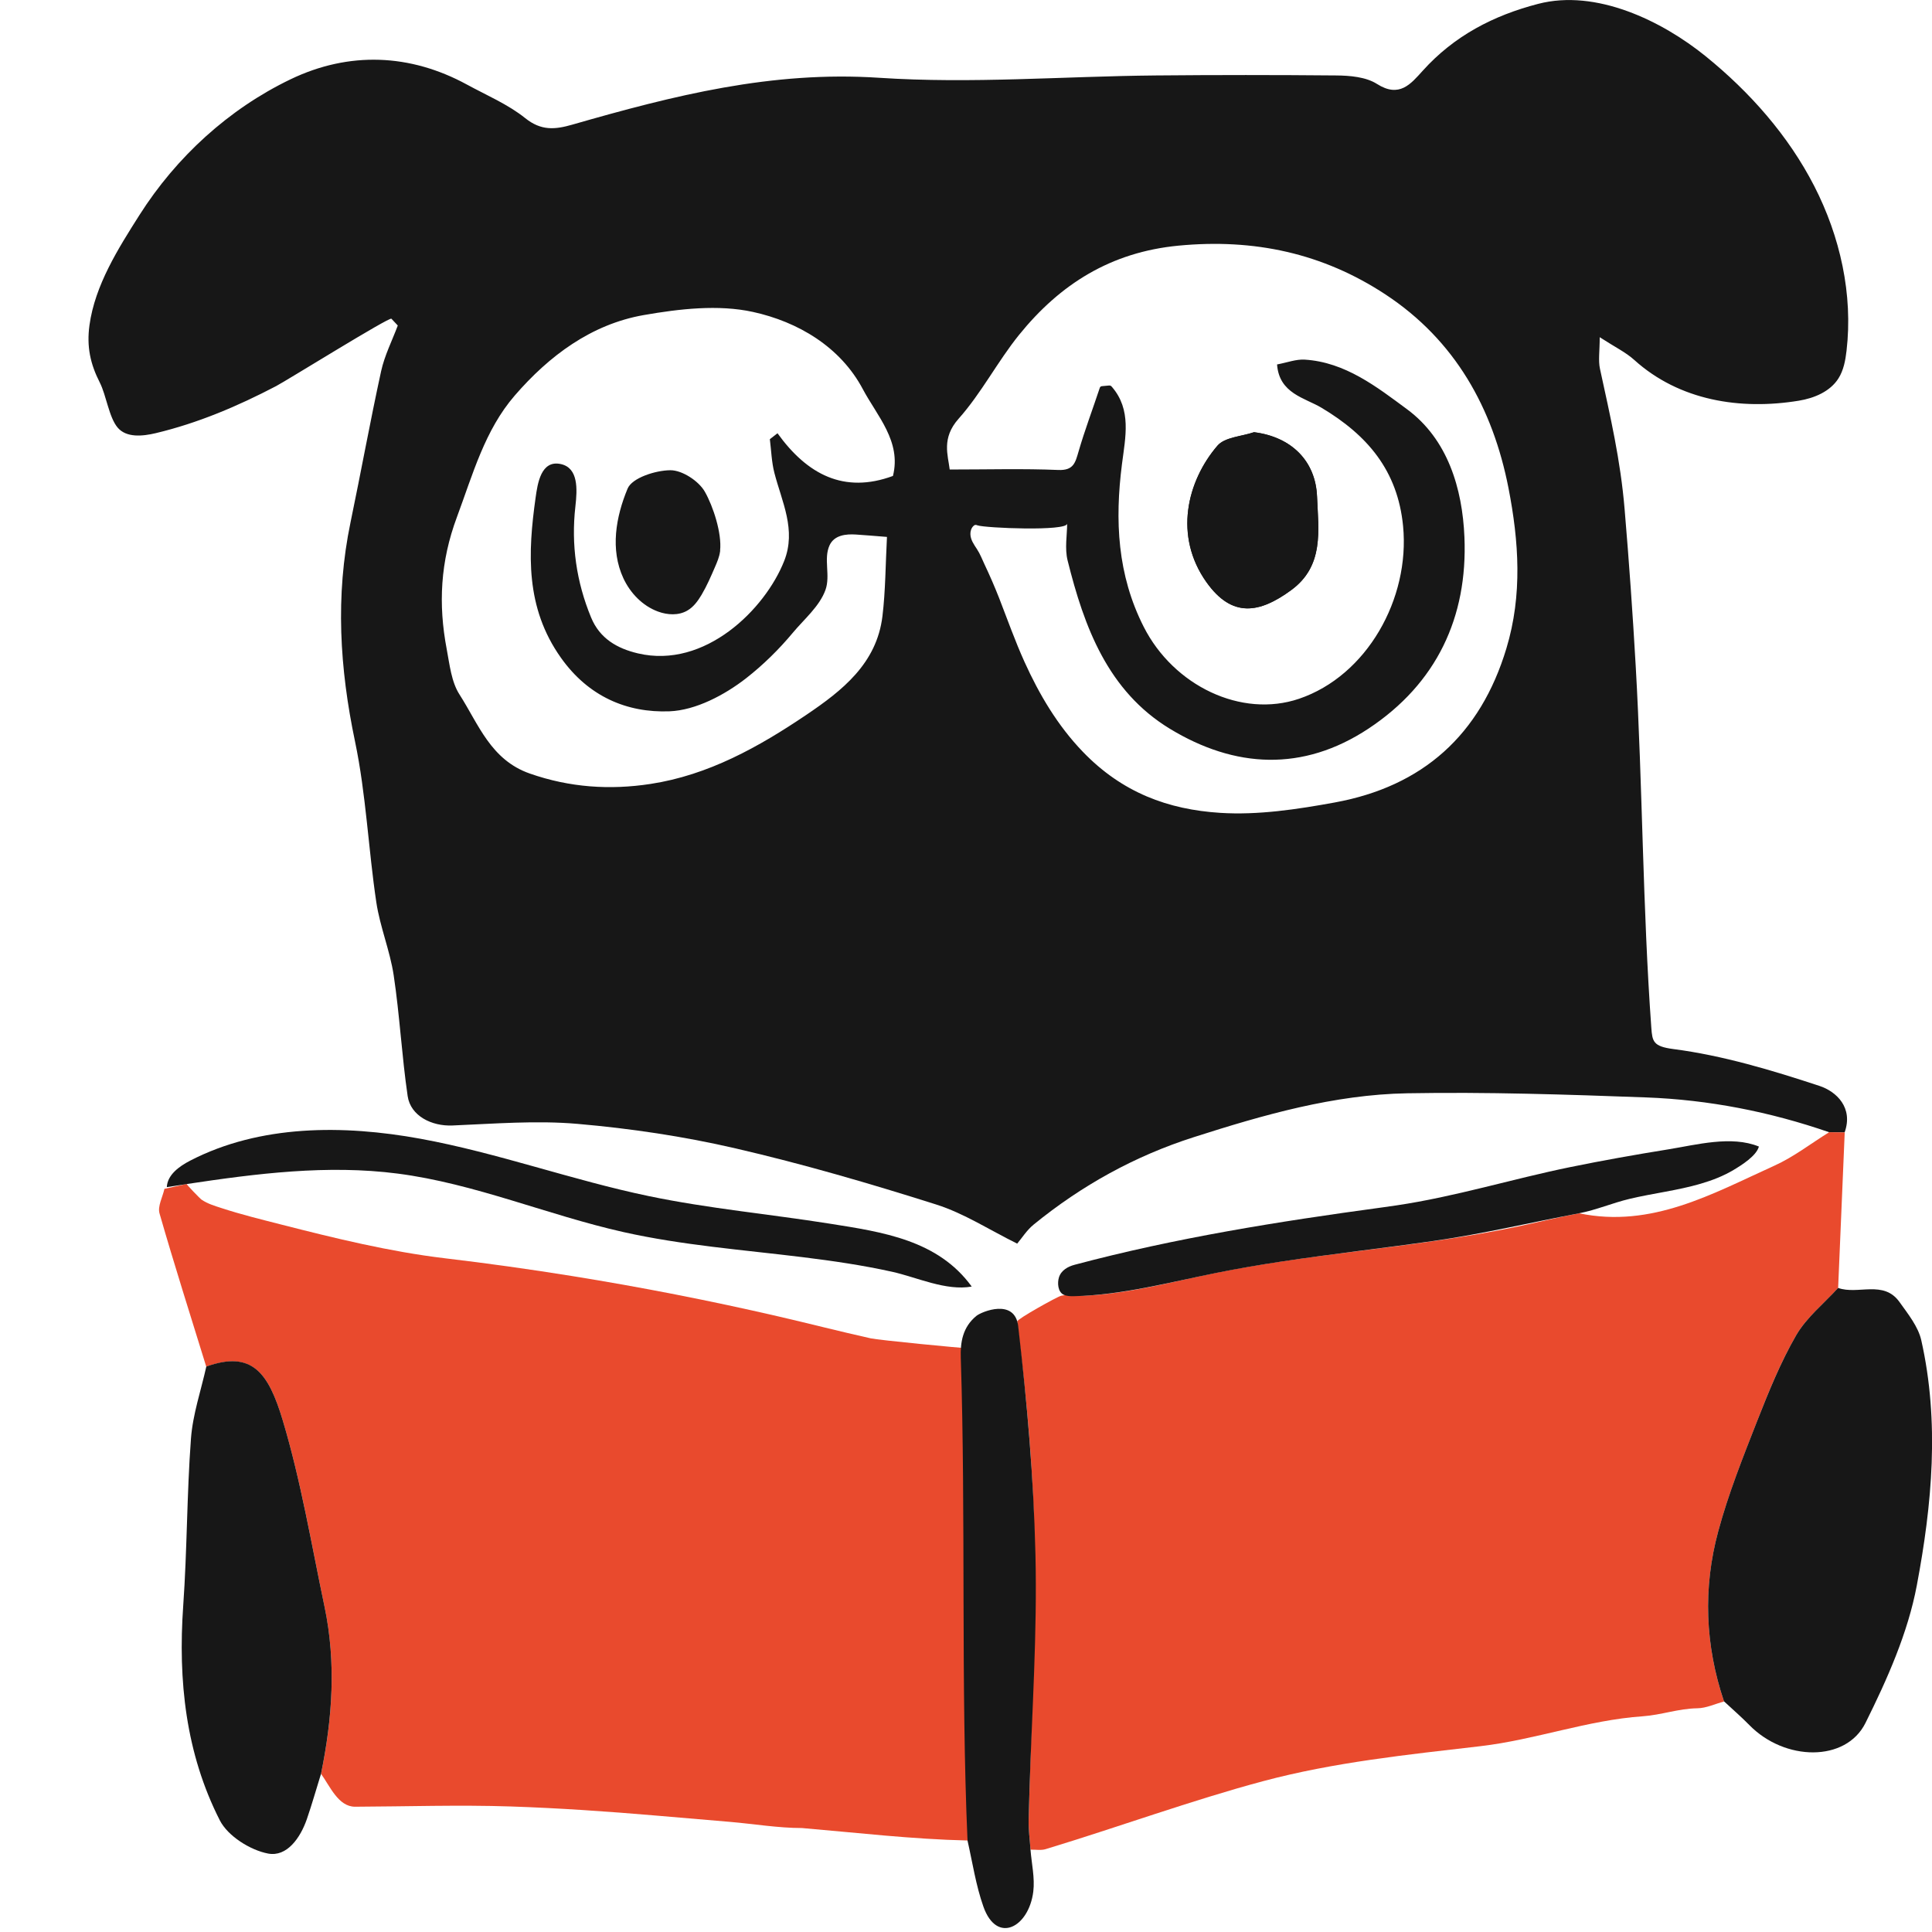 <?xml version="1.0" encoding="UTF-8"?> <svg xmlns="http://www.w3.org/2000/svg" width="185" height="185" viewBox="0 0 185 185" fill="none"><g clip-path="url(#clip0_1442_3816)"><path d="M175.149 108.417C169.472 106.453 163.615 105.308 157.633 105.085C150.007 104.804 142.371 104.552 134.75 104.688C127.725 104.814 120.991 106.753 114.321 108.887C108.648 110.7 103.568 113.518 98.977 117.261C98.317 117.799 97.847 118.56 97.401 119.084C94.759 117.78 92.325 116.189 89.654 115.341C83.313 113.333 76.908 111.462 70.427 109.963C65.467 108.814 60.377 108.058 55.301 107.617C51.34 107.272 47.311 107.607 43.321 107.772C41.334 107.854 39.317 106.86 39.036 104.959C38.473 101.119 38.275 97.225 37.698 93.39C37.344 91.033 36.389 88.764 36.035 86.403C35.269 81.282 35.055 76.065 33.999 71.017C32.525 64.001 32.098 57.067 33.562 50.031C34.566 45.206 35.443 40.353 36.495 35.538C36.825 34.035 37.547 32.623 38.09 31.169C37.887 30.951 37.683 30.732 37.479 30.519C37.295 30.32 27.449 36.444 26.436 36.973C22.766 38.893 18.955 40.513 14.912 41.478C13.647 41.778 12.095 41.933 11.261 40.939C10.428 39.945 10.18 37.855 9.555 36.629C8.639 34.83 8.29 33.176 8.566 31.149C9.094 27.304 11.319 23.799 13.356 20.588C16.875 15.046 21.898 10.44 27.822 7.593C33.422 4.902 39.278 5.14 44.703 8.093C46.594 9.126 48.635 9.984 50.293 11.313C51.815 12.534 53.139 12.413 54.792 11.938C64.551 9.135 73.907 6.769 84.176 7.448C93.072 8.035 101.764 7.307 110.66 7.225C116.42 7.172 122.179 7.172 127.939 7.225C129.262 7.235 130.799 7.366 131.856 8.04C133.999 9.402 135.085 8.044 136.234 6.774C139.239 3.438 142.987 1.484 147.292 0.369C152.838 -1.072 159.14 1.993 163.334 5.392C167.557 8.815 171.241 12.976 173.723 17.815C176.205 22.654 177.447 28.187 176.816 33.588C176.71 34.51 176.535 35.455 176.041 36.236C175.241 37.497 173.723 38.127 172.25 38.369C166.655 39.286 160.808 38.369 156.484 34.461C155.674 33.729 154.646 33.239 153.182 32.289C153.182 33.627 153.032 34.51 153.207 35.319C154.205 39.926 155.17 44.028 155.567 48.77C155.989 53.77 156.343 58.774 156.629 63.782C157.289 75.323 157.293 86.917 158.122 98.399C158.219 99.722 158.297 100.198 160.212 100.45C164.968 101.066 169.656 102.477 174.232 103.985C175.856 104.523 177.481 106.07 176.632 108.436C176.133 108.431 175.638 108.421 175.139 108.417H175.149ZM105.376 37.026C105.429 36.987 105.497 36.978 105.565 36.973C105.754 36.953 105.943 36.939 106.137 36.92C106.2 36.915 106.268 36.91 106.331 36.929C106.394 36.953 106.438 37.007 106.481 37.055C108.357 39.242 107.771 41.831 107.436 44.431C106.743 49.837 106.99 55.045 109.516 60.02C112.381 65.669 118.873 68.787 124.395 66.91C130.886 64.704 135.026 57.338 134.353 50.375C133.834 45.051 130.935 41.667 126.538 39.043C124.938 38.088 122.489 37.686 122.286 34.898C123.251 34.718 124.104 34.384 124.938 34.437C128.816 34.675 131.856 37.065 134.721 39.179C138.629 42.059 140.034 46.777 140.228 51.437C140.548 59.098 137.567 65.451 131.037 69.771C124.753 73.926 118.238 73.563 112.018 69.781C106.084 66.168 103.815 60.044 102.23 53.672C101.939 52.509 102.186 51.214 102.186 50.142C102.171 50.889 94.337 50.569 93.59 50.303C93.527 50.278 93.464 50.254 93.397 50.264C93.324 50.273 93.266 50.312 93.212 50.366C93.009 50.559 92.916 50.855 92.921 51.137C92.931 51.689 93.261 52.14 93.552 52.586C93.867 53.066 94.041 53.556 94.284 54.065C94.783 55.117 95.248 56.189 95.675 57.275C96.465 59.307 97.192 61.363 98.089 63.351C99.505 66.488 101.275 69.48 103.674 71.972C107.456 75.91 111.872 77.519 116.837 77.835C120.463 78.067 124.206 77.5 127.813 76.841C136.234 75.303 141.751 70.372 144.247 62.085C145.794 56.965 145.44 51.83 144.446 46.734C142.943 39.068 139.331 32.585 132.675 28.201C126.673 24.249 120.095 22.829 112.852 23.522C106.36 24.143 101.507 27.212 97.585 32.061C95.515 34.626 93.978 37.642 91.792 40.096C90.134 41.958 90.779 43.596 90.939 44.959C94.609 44.959 97.978 44.862 101.333 45.003C102.821 45.066 102.971 44.28 103.286 43.209C103.878 41.172 104.629 39.194 105.294 37.186C105.308 37.138 105.327 37.084 105.366 37.046C105.366 37.046 105.376 37.036 105.381 37.036L105.376 37.026ZM84.927 51.413C83.715 51.316 82.842 51.243 81.97 51.185C81.01 51.122 79.885 51.233 79.434 52.218C78.838 53.522 79.541 55.108 79.041 56.495C78.474 58.066 76.971 59.322 75.924 60.582C74.601 62.173 73.078 63.671 71.445 64.946C69.384 66.551 66.616 68.016 64.105 68.112C60.028 68.268 56.338 66.692 53.711 62.982C50.298 58.177 50.54 52.945 51.291 47.626C51.476 46.331 51.791 44.009 53.715 44.44C55.388 44.818 55.286 46.836 55.097 48.494C54.68 52.15 55.189 55.709 56.6 59.127C57.429 61.14 59.092 62.095 61.084 62.565C67.503 64.078 73.267 58.337 75.09 53.716C76.268 50.739 74.872 48.062 74.155 45.294C73.883 44.246 73.854 43.136 73.718 42.055C73.961 41.865 74.208 41.676 74.45 41.487C77.296 45.434 80.816 47.301 85.504 45.575C86.338 42.273 83.977 39.819 82.624 37.269C80.467 33.2 76.399 30.81 72.099 29.869C68.783 29.142 65.06 29.573 61.642 30.17C56.61 31.052 52.576 34.078 49.294 37.87C46.414 41.196 45.275 45.425 43.753 49.512C42.163 53.779 41.959 57.862 42.773 62.148C43.055 63.637 43.219 65.295 44.005 66.512C45.828 69.354 46.991 72.763 50.734 74.072C54.554 75.41 58.408 75.662 62.292 75.066C67.828 74.222 72.647 71.531 77.209 68.452C80.641 66.134 83.953 63.54 84.5 58.997C84.796 56.543 84.791 54.051 84.932 51.418L84.927 51.413Z" fill="#171717"></path><path d="M175.149 108.417C175.649 108.421 176.143 108.426 176.642 108.436C176.434 113.401 176.221 118.366 176.012 123.332C174.65 124.83 172.982 126.154 171.993 127.865C170.49 130.455 169.351 133.277 168.255 136.079C166.893 139.556 165.497 143.052 164.527 146.65C163.068 152.081 163.272 157.56 165.085 162.928C164.231 163.156 163.383 163.568 162.525 163.578C160.741 163.602 159.063 164.222 157.304 164.344C152.029 164.707 147.011 166.594 141.771 167.205C134.78 168.019 127.755 168.737 120.939 170.56C114.122 172.383 107.078 174.958 100.121 177.067C99.675 177.203 99.161 177.101 98.677 177.116C98.614 176.156 98.473 175.196 98.497 174.235C98.696 166.695 99.03 159.155 99.079 151.61C99.127 144.066 98.638 136.846 97.736 129.427C97.62 128.462 97.508 127.497 97.406 126.532C97.382 126.314 101.202 124.18 101.605 124.078C102.264 123.914 103.18 124.098 103.869 124.069C104.703 124.035 105.532 123.957 106.356 123.855C109.686 123.448 112.939 122.6 116.222 121.926C125.811 119.957 135.638 119.482 145.222 117.469C147.22 117.048 149.203 116.563 151.21 116.18C158.162 117.629 163.979 114.303 169.913 111.617C171.76 110.783 173.404 109.498 175.144 108.421L175.149 108.417Z" fill="#E94A2D"></path><path d="M92.645 176.238C87.347 176.117 82.096 175.496 76.792 175.045C74.528 175.045 72.192 174.652 69.937 174.458C67.552 174.255 65.162 174.051 62.777 173.848C58.166 173.455 53.541 173.135 48.916 172.98C43.942 172.815 38.968 172.984 34.004 173.004C32.385 173.009 31.589 171.016 30.741 169.857C31.832 164.552 32.2 159.223 31.08 153.88C29.83 147.901 28.826 141.835 27.071 136.002C25.714 131.478 24.152 129.286 19.75 130.867C18.243 125.979 16.687 121.106 15.276 116.194C15.077 115.51 15.572 114.628 15.746 113.838C16.459 113.682 17.166 113.527 17.879 113.372C17.816 113.387 19.14 114.764 19.309 114.88C19.901 115.278 20.555 115.467 21.224 115.685C23.105 116.301 25.049 116.776 26.964 117.266C32.065 118.57 37.325 119.855 42.556 120.481C46.638 120.965 50.71 121.533 54.773 122.187C61.405 123.254 67.998 124.544 74.543 126.057C77.495 126.74 80.428 127.497 83.386 128.156C84.123 128.321 92.106 129.102 92.704 129.102C92.854 129.965 92.708 131.642 92.704 132.5C92.558 147.352 92.815 161.391 92.645 176.238Z" fill="#E94A2D"></path><path d="M165.084 162.923C163.271 157.551 163.062 152.076 164.527 146.645C165.496 143.048 166.892 139.552 168.255 136.075C169.355 133.277 170.494 130.455 171.993 127.861C172.986 126.149 174.649 124.825 176.011 123.327C177.922 124.011 180.36 122.537 181.887 124.675C182.702 125.819 183.676 127.022 183.972 128.331C185.737 136.162 185.005 144.071 183.55 151.79C182.697 156.348 180.714 160.795 178.629 164.984C176.748 168.761 170.897 168.645 167.518 165.193C166.742 164.402 165.899 163.675 165.089 162.918L165.084 162.923Z" fill="#171717"></path><path d="M19.75 130.857C24.152 129.276 25.708 131.468 27.07 135.992C28.821 141.825 29.824 147.891 31.08 153.87C32.2 159.213 31.831 164.542 30.741 169.847C30.29 171.292 29.878 172.756 29.383 174.192C28.758 175.995 27.473 177.828 25.674 177.489C23.958 177.164 21.815 175.811 21.049 174.308C17.782 167.888 17.04 160.925 17.544 153.758C17.922 148.429 17.888 143.076 18.286 137.747C18.46 135.425 19.246 133.151 19.755 130.857H19.75Z" fill="#171717"></path><path d="M92.645 176.238C92 161.5 92.49 145.085 92 130C91.952 128.536 92.172 127.086 93.5 126C93.995 125.598 97.186 124.278 97.5 127C98.358 134.424 98.977 141.408 99.151 148.885C99.326 156.362 98.822 163.801 98.584 171.253C98.55 172.247 98.521 173.246 98.497 174.24C98.473 175.2 98.613 176.161 98.676 177.121C98.783 178.459 99.103 179.826 98.943 181.131C98.518 184.556 95.451 186.218 94.163 182.561C93.445 180.529 93.125 178.357 92.645 176.243V176.238Z" fill="#171717"></path><path d="M17.879 113.382C17.244 113.479 16.609 113.576 15.974 113.673C16.032 112.494 17.161 111.68 18.213 111.137C24.894 107.684 32.864 107.689 40.262 109.042C47.66 110.395 54.772 113.004 62.136 114.536C67.847 115.724 73.67 116.257 79.429 117.169C84.515 117.974 89.809 118.735 93.047 123.196C90.58 123.637 87.807 122.309 85.431 121.78C82.61 121.155 79.749 120.738 76.884 120.384C71.139 119.676 65.341 119.244 59.678 117.974C52.416 116.34 45.464 113.333 38.081 112.378C31.376 111.51 24.589 112.368 17.889 113.377L17.879 113.382Z" fill="#171717"></path><path d="M151.214 116.175C146.575 117.062 141.998 118.149 137.305 118.823C132.443 119.521 127.566 120.064 122.708 120.801C120.623 121.116 118.544 121.47 116.473 121.887C111.96 122.794 107.461 124.006 102.86 124.117C102.506 124.127 102.138 124.122 101.823 123.962C101.294 123.686 101.236 122.837 101.401 122.314C101.614 121.635 102.264 121.276 102.914 121.106C112.581 118.532 122.354 116.975 132.249 115.632C132.297 115.627 132.341 115.617 132.39 115.613C132.836 115.554 133.277 115.491 133.718 115.423C139.371 114.585 144.786 112.897 150.351 111.758C153.474 111.118 156.61 110.565 159.757 110.056C162.433 109.624 165.792 108.708 168.425 109.789C168.182 110.686 166.762 111.573 165.991 112.034C165.007 112.621 163.931 113.033 162.835 113.353C160.61 114.003 158.297 114.26 156.043 114.798C154.414 115.186 152.858 115.86 151.219 116.175H151.214Z" fill="#171717"></path><path d="M120.09 41.385C118.893 41.797 117.278 41.856 116.57 42.685C113.652 46.093 112.377 51.33 115.528 55.757C117.971 59.186 120.594 58.744 123.644 56.504C126.8 54.186 126.247 50.812 126.111 47.548C125.976 44.149 123.658 41.836 120.085 41.39L120.09 41.385Z" fill="#171717"></path><path d="M120.09 41.385C123.663 41.831 125.98 44.144 126.116 47.543C126.247 50.807 126.805 54.177 123.649 56.499C120.599 58.739 117.976 59.186 115.533 55.753C112.382 51.326 113.657 46.089 116.575 42.68C117.283 41.851 118.897 41.793 120.095 41.38L120.09 41.385Z" fill="#171717"></path><path d="M68.963 52.722C68.963 52.756 68.953 52.79 68.948 52.824C68.875 53.343 68.667 53.828 68.459 54.307C68.071 55.205 67.683 56.102 67.188 56.941C66.834 57.537 66.413 58.124 65.811 58.468C64.978 58.953 63.916 58.895 63.009 58.56C61.531 58.017 60.358 56.8 59.693 55.374C58.413 52.615 58.971 49.493 60.096 46.787C60.522 45.759 62.772 45.036 64.192 45.027C65.327 45.022 66.912 46.06 67.494 47.087C68.294 48.494 69.132 51.069 68.953 52.717L68.963 52.722Z" fill="#171717"></path></g><defs><clipPath id="clip0_1442_3816"><rect width="185" height="185" fill="white"></rect></clipPath></defs></svg> 